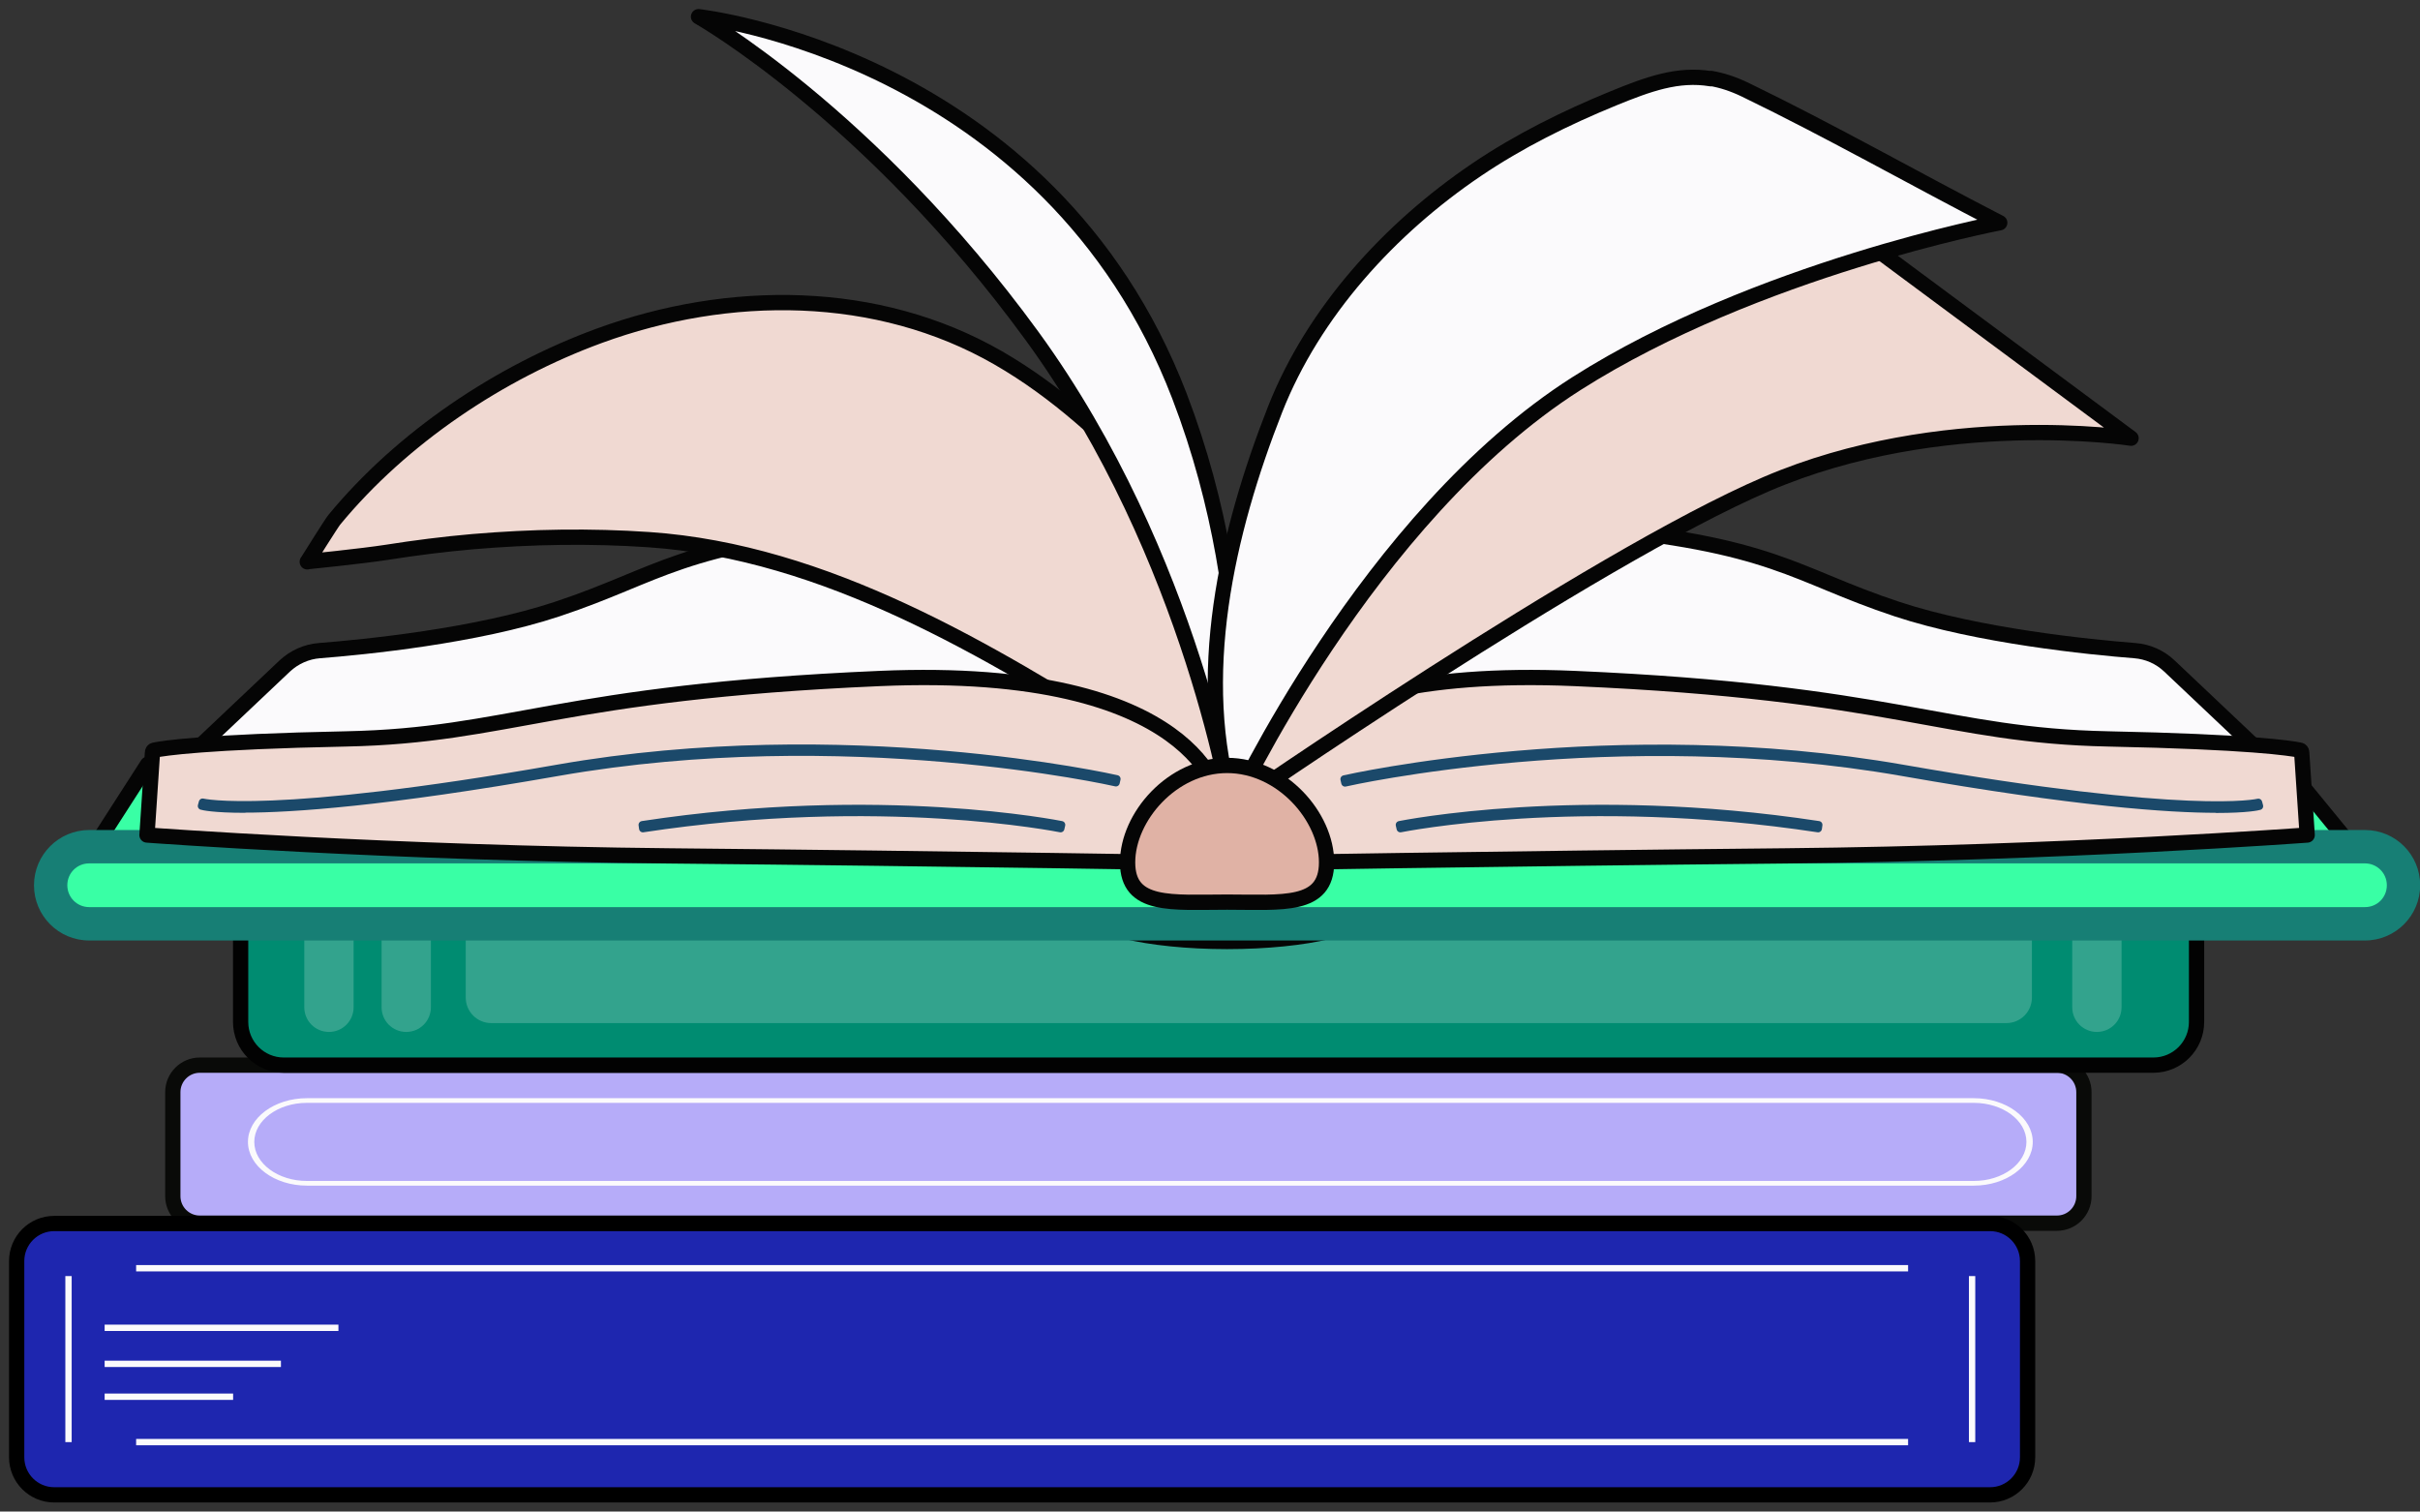<svg width="317" height="198" viewBox="0 0 317 198" fill="none" xmlns="http://www.w3.org/2000/svg">
<rect x="0" y="0" width="317" height="198" fill="#333333" stroke="none"/>
<g clip-path="url(#clip0_557_32388)">
<path d="M269.44 139.526H26.173C24.22 139.526 22.637 141.112 22.637 143.068V156.686C22.637 158.642 24.22 160.227 26.173 160.227H269.44C271.393 160.227 272.976 158.642 272.976 156.686V143.068C272.976 141.112 271.393 139.526 269.44 139.526Z" fill="#B6ACF9" stroke="#090A08" stroke-width="2" stroke-miterlimit="10"/>
<path d="M258.547 155.309H40.207C35.951 155.309 32.48 152.729 32.48 149.582C32.48 146.434 35.951 143.854 40.207 143.854H258.547C262.804 143.854 266.274 146.434 266.274 149.582C266.274 152.729 262.804 155.309 258.547 155.309ZM40.207 144.467C36.409 144.467 33.31 146.762 33.31 149.582C33.31 152.401 36.409 154.697 40.207 154.697H258.547C262.345 154.697 265.445 152.401 265.445 149.582C265.445 146.762 262.345 144.467 258.547 144.467H40.207Z" fill="#FBFAFC"/>
<path d="M260.686 160.271H7.095C4.382 160.271 2.184 162.473 2.184 165.19V190.896C2.184 193.612 4.382 195.814 7.095 195.814H260.686C263.398 195.814 265.597 193.612 265.597 190.896V165.19C265.597 162.473 263.398 160.271 260.686 160.271Z" fill="#1E26AF" stroke="black" stroke-width="2" stroke-miterlimit="10"/>
<path d="M9.388 167.157H8.559V188.907H9.388V167.157Z" fill="#FBFAFC"/>
<path d="M258.743 167.157H257.914V188.907H258.743V167.157Z" fill="#FBFAFC"/>
<path d="M249.945 165.715H17.832V166.546H249.945V165.715Z" fill="#FBFAFC"/>
<path d="M249.945 188.491H17.832V189.322H249.945V188.491Z" fill="#FBFAFC"/>
<path d="M44.331 173.519H13.707V174.349H44.331V173.519Z" fill="#FBFAFC"/>
<path d="M36.8 178.239H13.707V179.07H36.8V178.239Z" fill="#FBFAFC"/>
<path d="M30.536 182.546H13.707V183.377H30.536V182.546Z" fill="#FBFAFC"/>
<path d="M282.077 113.602H37.173C34.051 113.602 31.52 116.136 31.52 119.263V133.865C31.52 136.992 34.051 139.526 37.173 139.526H282.077C285.199 139.526 287.73 136.992 287.73 133.865V119.263C287.73 116.136 285.199 113.602 282.077 113.602Z" fill="#008C71" stroke="#020202" stroke-width="2" stroke-miterlimit="10"/>
<path d="M43.09 135.176C41.3 135.176 39.859 133.734 39.859 131.941V119.46C39.859 117.667 41.3 116.225 43.09 116.225C44.88 116.225 46.32 117.667 46.32 119.46V131.941C46.32 133.734 44.88 135.176 43.09 135.176Z" fill="#33A38D"/>
<path d="M53.215 135.176C51.425 135.176 49.984 133.734 49.984 131.941V119.46C49.984 117.667 51.425 116.225 53.215 116.225C55.005 116.225 56.445 117.667 56.445 119.46V131.941C56.445 133.734 55.005 135.176 53.215 135.176Z" fill="#33A38D"/>
<path d="M274.676 135.176C272.886 135.176 271.445 133.734 271.445 131.941V119.46C271.445 117.667 272.886 116.225 274.676 116.225C276.466 116.225 277.906 117.667 277.906 119.46V131.941C277.906 133.734 276.466 135.176 274.676 135.176Z" fill="#33A38D"/>
<path d="M262.824 118.192H64.347C62.503 118.192 61.008 119.69 61.008 121.537V130.674C61.008 132.521 62.503 134.018 64.347 134.018H262.824C264.669 134.018 266.164 132.521 266.164 130.674V121.537C266.164 119.69 264.669 118.192 262.824 118.192Z" fill="#33A38D"/>
<path d="M284.171 87.239C282.927 86.059 281.333 85.359 279.631 85.228C273.759 84.769 259.135 83.304 248.483 79.785C234.841 75.26 232.505 71.282 207.207 69.009C182.389 66.779 161.544 75.479 160.737 75.807C159.951 75.479 139.106 66.779 114.266 69.009C88.968 71.282 86.611 75.26 72.99 79.785C62.338 83.326 47.714 84.769 41.842 85.228C40.14 85.359 38.547 86.081 37.302 87.239L20.43 103.196L160.737 105.929L301.043 103.196L284.171 87.239Z" fill="#FBFAFC" stroke="#050505" stroke-width="2" stroke-linecap="round" stroke-linejoin="round"/>
<path d="M8.84 116.443H312.634L299.254 100.114H19.339L8.84 116.443Z" fill="#39FFA5" stroke="#050505" stroke-width="2" stroke-linecap="round" stroke-linejoin="round"/>
<path d="M179.577 118.804C179.577 121.318 171.151 123.329 160.739 123.329C150.328 123.329 141.902 121.296 141.902 118.804C141.902 116.312 150.328 114.279 160.739 114.279C171.151 114.279 179.577 116.312 179.577 118.804Z" fill="#39FFA5" stroke="#050505" stroke-width="2" stroke-miterlimit="10"/>
<path d="M11.679 120.989C8.907 120.989 6.637 118.738 6.637 115.962C6.637 113.185 8.885 110.912 11.679 110.912H309.798C312.57 110.912 314.84 113.164 314.84 115.962C314.84 118.76 312.592 120.989 309.798 120.989H11.679Z" fill="#39FFA5"/>
<path d="M309.797 113.098C311.369 113.098 312.657 114.366 312.657 115.962C312.657 117.558 311.391 118.825 309.797 118.825H11.678C10.106 118.825 8.819 117.558 8.819 115.962C8.819 114.366 10.085 113.098 11.678 113.098H309.797ZM309.797 108.727H11.678C7.705 108.727 4.453 111.962 4.453 115.962C4.453 119.962 7.684 123.197 11.678 123.197H309.797C313.77 123.197 317.022 119.962 317.022 115.962C317.022 111.962 313.792 108.727 309.797 108.727Z" fill="#177F75"/>
<path d="M40.25 73.599C40.25 73.599 43.437 68.506 43.786 68.09C52.692 57.292 65.439 48.767 78.513 43.98C95.43 37.794 114.9 37.75 130.768 46.887C138.474 51.325 144.891 57.314 150.981 63.719C158.031 71.129 161.48 105.732 161.48 105.732C161.414 105.163 158.467 103.655 158.053 103.349C154.953 101.229 151.788 99.196 148.601 97.185C129.437 85.141 108.155 72.287 85.018 70.692C77.335 70.167 69.608 70.298 61.925 70.954C58.148 71.282 54.394 71.763 50.64 72.353C47.409 72.856 40.25 73.577 40.25 73.577V73.599Z" fill="#F0D9D2" stroke="#050505" stroke-width="2" stroke-linecap="round" stroke-linejoin="round"/>
<path d="M91.5 2.186C91.5 2.186 137.338 7.213 154.494 51.871C165.539 80.616 161.479 107.219 161.479 107.219C161.479 107.219 156.328 73.053 135.199 44.024C113.939 14.864 91.5 2.186 91.5 2.186Z" fill="#FBFAFC" stroke="#050505" stroke-width="2" stroke-linecap="round" stroke-linejoin="round"/>
<path d="M159.779 104.836C159.779 104.836 157.247 87.065 115.229 88.879C73.233 90.693 66.707 96.355 45.338 96.792C26.872 97.164 21.393 98.016 20.236 98.257C20.083 98.278 19.974 98.41 19.974 98.563L19.254 109.383C19.254 109.383 51.449 111.766 87.661 112.115C123.873 112.465 160.739 113.077 160.739 113.077L159.779 104.814V104.836Z" fill="#F0D9D2" stroke="#050505" stroke-width="2" stroke-linecap="round" stroke-linejoin="round"/>
<path d="M161.699 104.836C161.699 104.836 164.231 87.065 206.249 88.879C248.245 90.693 254.771 96.355 276.14 96.792C294.606 97.164 300.085 98.016 301.242 98.257C301.394 98.278 301.503 98.41 301.503 98.563L302.224 109.383C302.224 109.383 270.028 111.766 233.817 112.115C197.605 112.465 160.738 113.077 160.738 113.077L161.699 104.814V104.836Z" fill="#F0D9D2" stroke="#050505" stroke-width="2" stroke-linecap="round" stroke-linejoin="round"/>
<path d="M290.327 105.973C284.172 105.973 272.014 105.164 249.248 101.164C211.595 94.562 176.54 102.453 176.191 102.541L176.082 102.06C176.431 101.972 211.573 94.059 249.335 100.683C286.9 107.262 295.74 105.142 295.827 105.12L295.958 105.601C295.827 105.645 294.387 105.994 290.327 105.994V105.973Z" fill="#1B496A" stroke="#1B496A" stroke-linecap="round" stroke-linejoin="round"/>
<path d="M238.159 108.53C206.945 103.787 183.677 108.487 183.437 108.53L183.328 108.05C183.568 108.006 206.902 103.284 238.224 108.05L238.159 108.53Z" fill="#1B496A" stroke="#1B496A" stroke-linecap="round" stroke-linejoin="round"/>
<path d="M32.042 105.973C27.982 105.973 26.541 105.623 26.41 105.579L26.541 105.099C26.541 105.099 35.447 107.263 73.034 100.661C110.795 94.038 145.937 101.951 146.286 102.038L146.177 102.519C145.828 102.432 110.773 94.541 73.121 101.142C50.355 105.142 38.197 105.951 32.042 105.951V105.973Z" fill="#1B496A" stroke="#1B496A" stroke-linecap="round" stroke-linejoin="round"/>
<path d="M84.21 108.53L84.144 108.05C115.445 103.284 138.8 108.006 139.041 108.05L138.931 108.53C138.691 108.487 115.423 103.787 84.21 108.53Z" fill="#1B496A" stroke="#1B496A" stroke-linecap="round" stroke-linejoin="round"/>
<path d="M240.278 28.569L279.152 57.401C279.152 57.401 254.334 53.554 231.372 63.413C208.388 73.271 161.48 105.732 161.48 105.732C161.48 105.732 174.817 33.335 240.278 28.569Z" fill="#F0D9D2" stroke="#050505" stroke-width="2" stroke-linecap="round" stroke-linejoin="round"/>
<path d="M224.124 10.317C219.78 9.596 215.917 11.017 211.311 12.896C205.068 15.454 198.979 18.471 193.391 22.252C182.084 29.903 172.065 40.833 167.023 53.642C160.715 69.665 156.284 88.791 161.501 105.732C161.501 105.732 179.094 67.675 206.531 50.232C230.083 35.258 261.951 29.181 261.951 29.181C250.797 23.433 239.861 17.203 228.577 11.738C227.027 10.995 225.543 10.514 224.124 10.273V10.317Z" fill="#FBFAFC" stroke="#050505" stroke-width="2" stroke-linecap="round" stroke-linejoin="round"/>
<path d="M173.769 112.968C173.769 118.913 167.941 118.17 160.738 118.17C153.535 118.17 147.707 118.913 147.707 112.968C147.707 107.022 153.535 100.268 160.738 100.268C167.941 100.268 173.769 107.022 173.769 112.968Z" fill="#E0B2A5" stroke="#050505" stroke-width="2" stroke-miterlimit="10"/>
</g>
<defs>
<clipPath id="clip0_557_32388">
<rect width="317" height="198" fill="white"/>
</clipPath>
</defs>
</svg>
